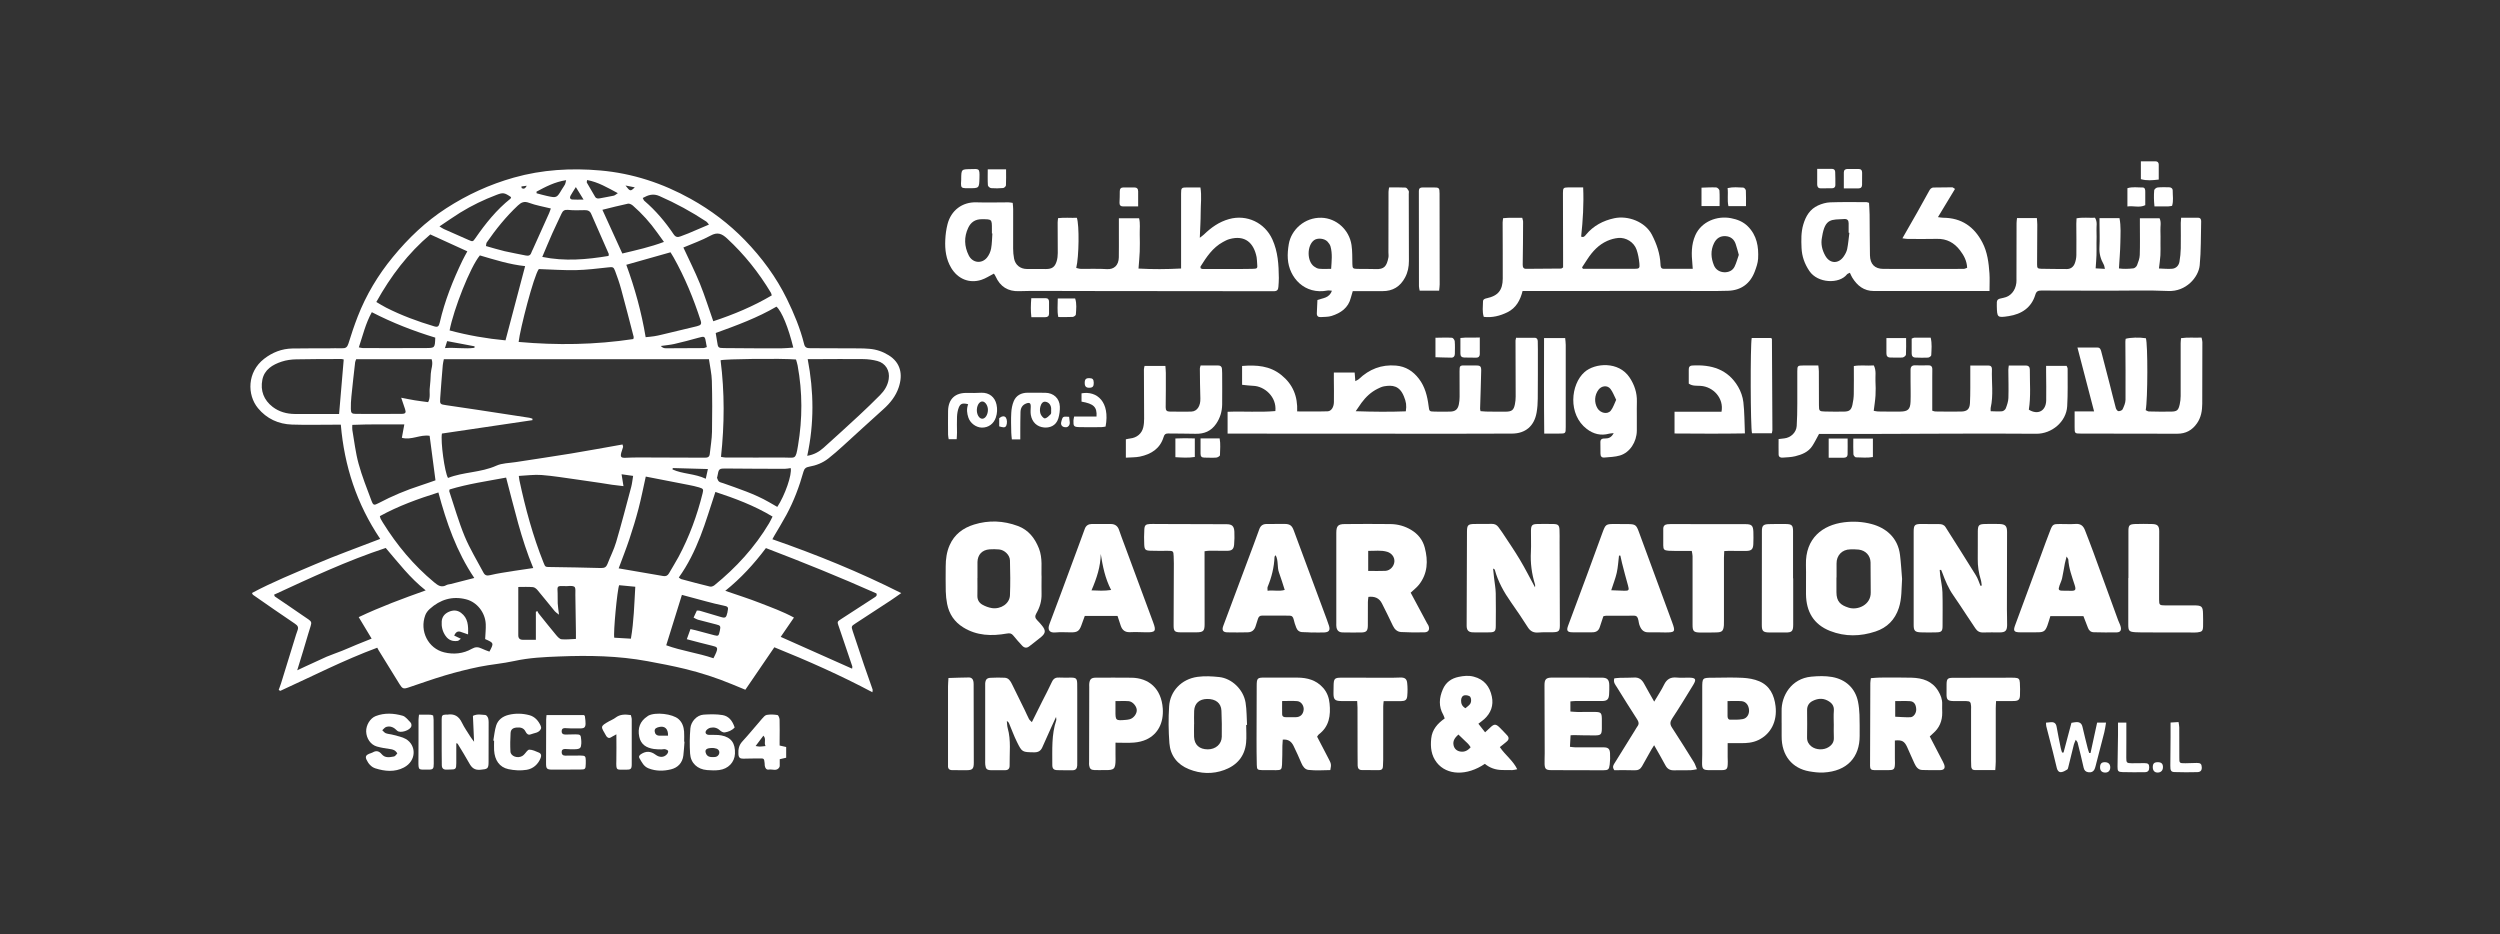<svg xmlns="http://www.w3.org/2000/svg" id="Layer_1" viewBox="0 0 841.89 314.62"><rect x="0" y="0" width="841.89" height="314.62" fill="#333333" stroke="none"/><defs><style>.cls-1{fill:#fff;stroke-width:0px;}</style></defs><path class="cls-1" d="m341.03,68.28c.06.73.16,1.42.16,2.11,0,4.44-.04,8.87-.01,13.31,0,1.14.1,2.29.32,3.41.43,2.14,2.1,3.45,4.26,3.47,2.15.02,4.29.03,6.44.02,2.07,0,3.03-.65,3.64-2.63.27-.87.36-1.83.37-2.74.02-3.43-.03-6.87-.04-10.3,0-.42.08-.83.14-1.47,2.15-.26,4.26-.04,6.33-.11.85,2.44.73,13.08-.21,16.88.52.11,1.04.31,1.56.31,2.93.04,5.88-.1,8.8.09,2.33.15,3.93-1.26,3.98-3.95.05-2.5.01-5.01.02-7.51,0-1.84,0-3.67,0-5.67h6.81c.44,1.77.17,3.62.21,5.44.05,1.93.06,3.87,0,5.79-.07,1.83-.26,3.66-.41,5.71,4.75.27,9.48.24,14.34-.02,0-.97,0-1.73,0-2.49,0-7.58,0-15.17,0-22.75,0-1.94.13-2.06,2.07-2.06,1.42,0,2.83,0,4.44,0,.48,2.92.08,5.69.09,8.44,0,2.7-.18,5.39-.3,8.51.6-.47,1.02-.74,1.38-1.09,2.45-2.36,5.12-4.28,8.49-5.21,5.95-1.65,12,1.2,14.56,6.83,1.9,4.17,2.14,8.55,2.19,13,.01,1-.08,2-.15,3-.07.98-.41,1.48-1.6,1.47-19.76-.05-39.51-.05-59.27-.06-6.44,0-12.88-.04-19.32-.04-2.36,0-4.72-.01-7.08.08-3.81.15-6.43-1.53-7.97-4.98-.16-.37-.42-.7-.57-.93-1.49.76-2.8,1.65-4.25,2.11-4.07,1.29-7.9-.34-10.1-3.99-1.78-2.95-2.18-6.18-2.02-9.5.08-1.77.32-3.57.76-5.28,1.19-4.61,4.93-7.51,9.77-7.34,3.57.12,7.16,0,10.74,0,.41,0,.83.1,1.44.18Zm63.3,22.09c.27.09.47.22.66.22,4.14.01,8.28.01,12.42,0,1.43,0,2.86-.02,4.28-.05,1.77-.04,1.83-.12,1.66-1.81-.07-.71-.05-1.44-.18-2.13-.94-4.76-3.85-7.59-9.22-6.06-.74.21-1.45.6-2.13.97-3.46,1.89-5.54,5.05-7.55,8.26-.06.09.02.27.06.6Zm-70.13-11.76c-.06,0-.11,0-.17,0,0-.5,0-1,0-1.5,0-3.34,0-3.28-3.43-3.29-2.2,0-3.67,1.02-4.56,2.92-1.45,3.1-1.33,6.22.18,9.25,1.27,2.56,4.34,2.96,6.15.76.69-.84,1.19-1.97,1.39-3.05.31-1.66.3-3.39.43-5.09Z"></path><path class="cls-1" d="m413.4,146.01v-7.34c5.38-.22,10.77.23,16.09-.24.49-4.85-3.72-8.38-7.44-8.5-1.26-.04-2.51-.23-3.77-.35v-6.34c4.87-.39,9.36-.09,13.27,3.09,3.85,3.12,5.49,7.16,5.28,12.22,3.57,0,6.91.07,10.25-.04,1.24-.04,2.08-1.38,2.12-3.07.05-2.5,0-5.01-.02-7.51,0-.77,0-1.55,0-2.48h7.01c.07.92.13,1.78.22,2.9.54-.31.93-.44,1.2-.7,3.5-3.33,7.59-4.95,12.48-4.54,3.32.28,5.79,1.9,7.73,4.43,2.07,2.69,2.85,5.88,3.27,9.17.24,1.83.21,1.86,2.08,1.9,1.72.04,3.44.04,5.15,0,1.75-.03,2.61-.73,2.96-2.45.17-.83.25-1.7.25-2.55.02-2.86-.01-5.73-.02-8.59,0-1.92.09-1.99,2.1-1.96,1.07.02,2.15,0,3.22,0,1.63-.02,2,.22,1.97,1.76-.08,4.28-.25,8.57-.37,12.85,0,.2.08.41.15.79.6.04,1.23.12,1.85.13,2.22.03,4.44.07,6.66.04,2.05-.03,2.68-.55,3.07-2.53.17-.83.25-1.7.25-2.55,0-6.3-.04-12.6-.05-18.89,0-.21.09-.41.2-.92,2.07,0,4.19-.02,6.31.01.7.01.97.53.98,1.17.02.93.04,1.86.04,2.79,0,5.51.01,11.02-.04,16.53-.01,1.57-.12,3.15-.39,4.69-.79,4.51-3.72,7.06-8.27,7.08-11.6.06-23.2.04-34.8.04-19.41,0-38.81-.02-58.22-.03-.84,0-1.68,0-2.79,0Zm60.02-7.49c.3-2.05.11-3.16-.64-5.02-1.48-3.68-3.91-3.88-6.67-3.41-.76.13-1.49.48-2.19.83-2.22,1.1-3.97,2.75-5.42,4.72-.6.82-1.15,1.67-1.96,2.84,5.94.2,11.43.25,16.88.04Z"></path><path class="cls-1" d="m512.74,97.99c-.79,3.14-2.19,5.73-5.12,7.17-2.48,1.21-5.06,1.88-7.95,1.55-.57-1.76-.27-3.48-.26-5.16,0-.79.66-.99,1.34-1.13,3.7-.8,5.29-2.7,5.31-6.58.03-6.3-.03-12.6-.04-18.9,0-.41.09-.83.16-1.46,2.16-.25,4.26-.08,6.44-.13.12.54.3.94.29,1.34-.02,4.79-.04,9.59-.13,14.38-.02.89.23,1.46,1.11,1.46,3.94,0,7.87-.04,11.81-.09.18,0,.36-.2.68-.38,0-1.01,0-2.07,0-3.13-.02-7.3-.03-14.6-.05-21.9,0-1.71.15-1.9,1.76-1.92,1.62-.02,3.24,0,5.05,0,.25,5.68-.1,11.12-.68,16.57.85.38,1.26-.19,1.64-.66,2.48-3,5.77-4.72,9.47-5.52,4.71-1.02,10.47,1.21,12.71,5.53,1.64,3.17,2.75,6.42,2.9,9.99.03.79.12,1.49,1.09,1.5,3.2.02,6.4,0,9.77,0-.05-.67-.07-1.14-.12-1.6-.32-3.29-.42-6.5.98-9.68,2.07-4.68,7.37-6.65,12-5.77,2.09.4,4.1,1.15,5.71,2.77,3.04,3.05,3.66,6.86,3.44,10.88-.08,1.46-.61,2.94-1.13,4.33-1.55,4.11-4.64,6.33-8.97,6.47-5.29.17-10.6.05-15.9.05-16.04.01-32.09.02-48.13.03-1.64,0-3.28,0-5.18,0Zm20.02-7.95c.1.16.2.33.31.49,1.12,0,2.24,0,3.37,0,4.64,0,9.27.03,13.91,0,1.68,0,1.9-.18,1.72-1.86-.16-1.54-.43-3.12-.94-4.58-.87-2.52-3.55-4.21-6.21-3.95-1.25.12-2.53.48-3.68.99-2.89,1.29-4.96,3.53-6.67,6.14-.6.92-1.2,1.84-1.8,2.76Zm52.8-4.19c-.39-1.38-.67-2.56-1.06-3.69-.53-1.56-1.64-2.49-3.32-2.63-1.87-.15-3.17.74-3.97,2.36-1.22,2.48-1.04,5.02-.02,7.49.6,1.44,1.92,2.23,3.39,2.3,1.45.08,2.89-.49,3.57-1.93.6-1.26.96-2.64,1.4-3.9Z"></path><path class="cls-1" d="m612.57,146.13c-.75,1.35-1.42,2.76-2.27,4.06-1.34,2.05-3.51,2.9-5.75,3.45-1.38.34-2.84.36-4.26.47-.73.06-1.31-.24-1.33-1.05-.04-1.7-.01-3.39-.01-5.2.83-.1,1.37-.17,1.92-.23,2.17-.24,4.03-1.96,4.18-4.17.17-2.49.18-5,.2-7.5.03-3.65-.01-7.3,0-10.95,0-1.81.14-1.93,1.96-1.93,1.64,0,3.27,0,5.12,0,.07.74.18,1.35.18,1.96.02,3.79.02,7.59.03,11.38,0,1.97.12,2.12,2.01,2.16,2.15.05,4.3.07,6.44.03,1.8-.04,2.43-.54,2.83-2.31.26-1.18.43-2.39.45-3.6.06-3.06.02-6.13.02-9.43,2.22-.41,4.48-.03,6.73-.21.89,1.78.47,3.52.55,5.19.08,1.64.12,3.3.02,4.93-.1,1.68-.38,3.36-.6,5.16.51.08.98.22,1.45.23,2.51.03,5.01.06,7.52.03,2.54-.03,3.33-.75,3.43-3.32.09-2.43,0-4.86,0-7.3,0-1.14,0-2.29,0-3.43,0-1.06.46-1.56,1.57-1.53,1.43.05,2.86.05,4.29,0,1.01-.05,1.47.36,1.47,1.35,0,.93-.02,1.86-.02,2.79,0,3.64,0,7.28,0,11.14.22.06.67.26,1.12.27,2.86.04,5.73.07,8.59.02,1.99-.03,2.89-.76,2.99-2.86.17-3.42.09-6.86.11-10.29,0-.69,0-1.39,0-2.35,2.17,0,4.15,0,6.14,0,.8,0,1.18.49,1.15,1.24-.16,4.34.56,8.72-.43,13.03-.06.26,0,.55,0,1.12,1.35.02,2.61.14,3.84.02.46-.04,1.09-.55,1.26-1,.42-1.11.83-2.3.87-3.47.1-3.14,0-6.3-.02-9.44,0-.41.08-.82.15-1.49,1.99,0,3.9-.01,5.8,0,.88,0,1.3.53,1.29,1.38-.03,4.49.38,9-.34,13.48,3.02,1.88,5.77.47,5.85-3.11.07-3.15-.02-6.3-.03-9.44,0-.69,0-1.39,0-2.21h6.9c.12.32.35.64.35.96-.02,4.22.1,8.44-.15,12.64-.3,5.23-5.19,9.32-10.43,9.27-9.16-.09-18.33-.05-27.49-.04-8.52.01-17.04.07-25.56.09-6.72.02-13.43,0-20.08,0Z"></path><path class="cls-1" d="m679.26,73.44h6.67c.05.81.14,1.51.14,2.21-.01,4.44-.03,8.87-.07,13.3,0,1.29.12,1.53,1.41,1.56,2.86.07,5.72.07,8.58.09,1.3.01,2.22-.7,2.67-1.82.36-.9.56-1.93.57-2.91.05-3.5,0-7.01-.02-10.52,0-.56.05-1.11.08-1.83,2.14-.39,4.18-.11,6.21-.19.91,1.43.43,2.89.51,4.28.08,1.43.01,2.86,0,4.29,0,1.36.03,2.72-.01,4.07-.05,1.4-.17,2.79-.28,4.4,1,.06,1.94.11,3.12.17-.17-.67-.19-1.09-.38-1.42-1.05-1.84-1.59-3.74-1.46-5.92.16-2.64.02-5.29.02-7.94,0-.55,0-1.1,0-1.8h6.73c.55,2.75.33,5.6.29,8.42-.05,2.75-.3,5.5-.47,8.51,1.49.22,3.18.17,4.85-.02.46-.05,1.06-.59,1.24-1.05.43-1.11.88-2.28.92-3.45.12-3.43.04-6.87.04-10.3,0-.63,0-1.25,0-2.08h6.62c.66,1.32.23,2.76.3,4.15.07,1.43.02,2.86.02,4.29,0,1.36.05,2.72-.03,4.08-.08,1.39-.3,2.77-.49,4.4,1.53.04,3.01.22,4.46.09,1.31-.12,2.22-1.06,2.45-2.37.26-1.47.4-2.98.44-4.47.06-2.86,0-5.72,0-8.59,0-.48.06-.97.12-1.75,1.99,0,3.89-.03,5.8.01.71.01.97.57.95,1.2-.13,4.93-.02,9.88-.49,14.78-.39,4.08-4.65,8.96-10.61,8.68-6.64-.31-13.31-.09-19.97-.1-7.59-.01-15.17,0-22.76-.05-1.07,0-1.66.23-2.01,1.39-1.33,4.41-4.66,6.55-8.97,7.22-3.89.6-3.91.46-4.01-3.41-.06-2.22.03-2.32,2.27-2.76,2.34-.46,3.97-2.33,4.31-4.99.07-.56.04-1.14.04-1.71,0-6.15.01-12.31.03-18.46,0-.55.1-1.09.16-1.71Z"></path><path class="cls-1" d="m669.97,98c-1.76,0-3.38,0-5.01,0-11.31,0-22.62,0-33.93,0-3.37,0-5.61-1.82-7.28-4.53-.29-.47-.49-1-.79-1.61-.41.22-.8.3-.98.54-2.6,3.31-9.85,3.02-12.65-1.12-1.62-2.4-2.53-4.94-2.65-7.8-.11-2.65-.18-5.29.59-7.88.82-2.78,2.22-5.16,4.94-6.4,1.27-.58,2.72-1.01,4.1-1.06,4.07-.15,8.16-.07,12.24-.07.2,0,.41.11.86.24.06,1.26.17,2.59.19,3.92.05,4.58.03,9.16.12,13.74.06,2.99,1.6,4.56,4.5,4.58,9.02.04,18.04.02,27.05,0,.39,0,.77-.24,1.18-.37-.1-2.34-1.11-4.19-2.41-5.89-1.94-2.54-4.45-3.93-7.74-3.85-3.29.08-6.59.03-9.88.02-.53,0-1.05-.12-1.77-.21,1.77-3.09,3.4-5.92,5.01-8.77,1.34-2.36,2.66-4.73,3.95-7.12.36-.67.73-1.2,1.59-1.21,2.07-.01,4.15-.07,6.22-.07.24,0,.47.26.94.54-1.9,3.14-3.75,6.22-5.74,9.5.72.09,1.25.21,1.78.21,6.14.03,10.41,3,13.19,8.34,1.69,3.25,2.12,6.8,2.37,10.37.13,1.84.02,3.69.02,5.96Zm-47.19-19.6c-.08,0-.16-.02-.24-.03,0-1.07,0-2.14,0-3.2,0-.95-.44-1.47-1.44-1.41-4.25.26-6.51-.39-7.5,5.98-.01.07-.03.14-.04.21-.46,2.21.06,4.28,1.12,6.17,1.53,2.73,4.44,2.82,6.21.23.51-.75.98-1.62,1.16-2.49.36-1.8.5-3.64.74-5.46Z"></path><path class="cls-1" d="m653.2,191.93c.07.69.11,1.37.2,2.05.24,1.83.67,3.65.73,5.48.12,3.79.04,7.58.04,11.37,0,1.65-.35,2.08-1.95,2.12-1.79.05-3.58.07-5.36,0-1.97-.06-2.42-.55-2.42-2.45,0-10.44,0-20.88,0-31.32,0-2.41.3-2.73,2.72-2.73,1.93,0,3.86.07,5.79.04.94-.01,1.72.22,2.22,1.02,3.44,5.43,6.89,10.85,10.27,16.32.65,1.06,1.01,2.3,1.5,3.46.14-.04.29-.08.43-.11-.11-.66-.13-1.34-.33-1.97-.71-2.27-1.05-4.58-1.02-6.97.05-3.07-.02-6.15.02-9.23.02-2.18.36-2.5,2.48-2.55,1.57-.03,3.15-.04,4.72,0,2.08.05,2.66.67,2.65,2.73-.02,8.65-.04,17.31-.05,25.96,0,1.79.09,3.58.07,5.36-.03,1.89-.6,2.44-2.44,2.46-1.86.02-3.72-.07-5.58.02-1.23.06-2.04-.43-2.68-1.4-.98-1.49-1.98-2.98-2.97-4.46-1.47-2.2-2.89-4.43-4.41-6.59-1.67-2.36-2.76-4.99-3.75-7.68-.12-.32-.27-.63-.4-.95-.16.01-.33.02-.49.03Z"></path><path class="cls-1" d="m350.75,194.45c0,2.13-.04,3.85,0,5.56.06,2.36-.58,4.53-1.75,6.53-.53.91-.47,1.57.24,2.28.6.61,1.18,1.25,1.71,1.92,1.22,1.53,1.2,2.43-.24,3.68-1.29,1.12-2.71,2.1-4.04,3.19-.91.74-1.73.6-2.46-.18-1.02-1.1-2.02-2.22-2.96-3.39-.61-.76-1.18-.87-2.19-.69-5.1.9-10.1.77-14.69-2.08-2.97-1.84-4.75-4.5-5.42-7.89-.27-1.4-.43-2.83-.46-4.26-.07-2.79-.03-5.58-.02-8.37,0-2.45.32-4.87,1.31-7.12,1.59-3.66,4.52-5.84,8.24-6.99,4.95-1.53,9.9-1.31,14.73.48,3.56,1.32,5.72,4.04,7.11,7.56,1.32,3.35.72,6.78.9,9.77Zm-21.58.19h-.02c0,2,.04,4-.01,6-.03,1.38.61,2.39,1.7,3,.98.55,2.1.97,3.2,1.14,3.05.45,5.96-1.54,6.07-4.3.16-3.92.11-7.86,0-11.79-.05-1.8-1.86-3.5-3.64-3.66-1.06-.09-2.15-.12-3.21-.04-2.53.19-4.04,1.8-4.09,4.29-.03,1.79,0,3.57,0,5.36Z"></path><path class="cls-1" d="m502.81,191.47c.11,1.11.2,2.06.31,3.02.2,1.77.54,3.53.58,5.3.09,3.65.02,7.3.01,10.95,0,1.82-.31,2.18-2.08,2.21-1.86.04-3.72.03-5.58,0-1.54-.03-2.16-.71-2.15-2.28.03-10.52.07-21.03.11-31.55,0-2.3.34-2.64,2.57-2.67,1.93-.02,3.86.02,5.8-.03.95-.02,1.66.34,2.21,1.07.43.57.86,1.15,1.25,1.74,2,3.05,4.08,6.05,5.95,9.18,1.82,3.04,3.42,6.22,5.14,9.39,0-.3.09-.68-.01-1-1.11-3.59-1.59-7.23-1.38-10.99.13-2.35-.02-4.72.02-7.08.03-1.89.41-2.25,2.29-2.27,1.79-.02,3.58-.04,5.37.01,1.49.04,1.88.44,1.95,1.95.07,1.36.03,2.72.03,4.08.03,9.37.06,18.75.09,28.12,0,1.85-.36,2.24-2.26,2.29-1.65.05-3.3-.05-4.94.09-1.6.14-2.7-.37-3.58-1.75-1.8-2.83-3.68-5.62-5.62-8.37-2.41-3.41-4.43-7.01-5.53-11.07-.03-.1-.22-.15-.56-.36Z"></path><path class="cls-1" d="m475.05,199.58c1.9,3.56,3.72,6.95,5.54,10.34.14.25.33.48.44.74.54,1.24.07,2.24-1.28,2.28-2.64.08-5.29.04-7.93-.1-1.28-.07-2.18-.9-2.75-2.11-1.18-2.52-2.43-5.01-3.68-7.5-.91-1.82-2.43-2.47-4.57-2.23-.06.62-.17,1.17-.17,1.71-.02,2.65.01,5.29-.02,7.94-.02,1.83-.49,2.31-2.27,2.34-2.07.03-4.15.01-6.22-.02-1.2-.02-1.86-.57-2.08-1.73-.09-.48-.05-1-.05-1.5,0-10.09,0-20.17,0-30.26,0-2.35.56-2.99,2.85-3,5.15-.03,10.31-.08,15.46,0,2.45.04,4.79.69,6.93,1.98,2.32,1.4,3.89,3.39,4.56,5.99,1.14,4.4,1,8.66-1.94,12.42-.78.99-1.82,1.77-2.81,2.71Zm-14.3-7.32c2.09,0,3.94.07,5.78-.02,1.6-.08,2.92-1.53,3.04-3.1.12-1.47-.88-2.85-2.43-3.32-2.09-.62-4.18-.27-6.39-.31v6.76Z"></path><path class="cls-1" d="m640.54,194.96c-.24,3.29-.05,6.58-1.1,9.78-1.3,3.97-3.96,6.63-7.82,7.91-5.08,1.69-10.25,1.82-15.32-.17-5.59-2.2-8.05-6.55-8.12-12.38-.04-3.29.07-6.58-.02-9.86-.24-9.07,5.7-13.45,12.81-14.35,3.17-.4,6.32-.22,9.36.6,4.7,1.27,8.78,4.49,9.51,10.38.33,2.68.47,5.39.7,8.09Zm-22.07-.49s-.03,0-.04,0c0,1.65,0,3.29,0,4.94,0,3.21,1.41,4.38,4.12,5.23,3.06.97,7.52-.96,7.43-5.15-.08-3.36.02-6.73-.06-10.09-.05-2.33-1.66-4.03-3.97-4.32-.92-.11-1.86-.09-2.79-.08-2.91.02-4.72,2.11-4.69,4.75.02,1.57,0,3.15,0,4.72Z"></path><path class="cls-1" d="m698.67,138.55h6.53c-1.9-7.28-3.71-14.26-5.61-21.52,2.41,0,4.61-.02,6.8.01.79.01,1.04.64,1.21,1.3.95,3.66,1.91,7.33,2.85,10.99.69,2.7,1.34,5.41,2.07,8.1.11.41.55,1.01.87,1.03.47.03,1.24-.26,1.41-.63.47-1.01.97-2.13.98-3.21.06-6.51-.02-13.02-.05-19.53,0-.34.07-.69.1-1,1.59-.46,4.62-.53,6.81-.19.67,2,.64,20.61-.06,24.22.34.15.7.43,1.07.44,2.5.06,5.01.1,7.51.05,1.98-.04,2.43-.45,2.88-2.47.2-.9.3-1.83.31-2.75.02-5.94,0-11.88,0-17.81,0-.49.07-.99.13-1.7,2.28-.35,4.53-.08,6.91-.2.11.58.27,1.05.27,1.51,0,6.94,0,13.88-.04,20.82-.02,2.3-.38,4.52-1.75,6.51-1.64,2.38-3.81,3.55-6.69,3.54-6.59-.03-13.17-.02-19.76-.03-4.22,0-8.45,0-12.67-.02-2.09,0-2.11-.06-2.11-2.21,0-1.63,0-3.26,0-5.27Z"></path><path class="cls-1" d="m455.56,98.01c-.22.74-.46,1.47-.65,2.22-.84,3.46-3.39,5.18-6.51,6.17-1.13.36-2.41.29-3.62.38-.87.06-1.36-.35-1.33-1.26.06-1.49.13-2.97.2-4.5,1.79-.66,4.02-.6,4.87-3.12-.67-.04-1.08-.15-1.46-.07-7.7,1.5-12.97-4.3-13.38-10.69-.11-1.62.05-3.3.32-4.91.81-4.86,5.34-9.07,11.03-8.9,4.93.14,9.32,3.97,10.1,9.17.32,2.11.23,4.27.29,6.41.04,1.42.15,1.6,1.59,1.64,2.07.05,4.15-.03,6.23.06,2.9.14,3.74-.94,4.32-3.9.11-.55,0-1.14,0-1.71,0-6.8.02-13.59.03-20.39,0-.41.1-.82.19-1.49,1.9,0,3.74-.06,5.56.05.38.02.79.66,1.04,1.1.15.27.02.7.03,1.06.02,7.51.03,15.02.05,22.54,0,1.96-.35,3.81-1.29,5.57-1.64,3.08-4.14,4.62-7.62,4.6-3.28-.01-6.56,0-9.99,0Zm-7.29-7.47c.17-2.63.47-5.1-.21-7.55-.16-.59-.59-1.16-1.01-1.62-1.05-1.13-3.41-1.33-4.55-.47-2.41,1.82-2.42,7.04,0,8.82.51.37,1.13.73,1.73.78,1.26.12,2.55.04,4.03.04Z"></path><path class="cls-1" d="m441.86,213.01c-.75-.03-1.96-.13-3.17-.14-1.08,0-1.78-.53-2.15-1.46-.37-.92-.68-1.88-.9-2.85-.19-.84-.59-1.24-1.45-1.24-3.08,0-6.15,0-9.23-.01-.79,0-1.14.46-1.35,1.13-.25.82-.53,1.63-.78,2.45-.41,1.32-1.29,2.04-2.68,2.05-2.29.03-4.58.08-6.87.01-1.46-.04-1.86-.76-1.35-2.14,2.75-7.36,5.5-14.72,8.25-22.08,1.3-3.48,2.63-6.95,3.87-10.45.45-1.28,1.23-1.83,2.55-1.82,2,.02,4.01-.04,6.01-.02,1.73.01,2.45.52,3.05,2.14,1.65,4.42,3.28,8.84,4.92,13.26,1.79,4.82,3.58,9.64,5.37,14.46.54,1.47,1.11,2.93,1.59,4.42.48,1.49,0,2.18-1.55,2.26-1.21.06-2.43.01-4.12.01Zm-12.27-26.05c-.23.31-.38.42-.38.54-.14,3.52-.97,6.88-2.32,10.13-.14.33-.02.77-.02,1.31,1.95-.28,3.82.29,5.77-.28-.69-2.11-1.24-4.01-1.93-5.86-.68-1.83-.12-3.92-1.12-5.83Z"></path><path class="cls-1" d="m376.32,207.41h-11.01c-.41,1.12-.79,2.19-1.18,3.25-.68,1.84-1.36,2.29-3.36,2.29-1.79,0-3.59-.14-5.37.03-2.06.2-2.71-.95-2-2.79,1.3-3.4,2.57-6.82,3.84-10.24,2.04-5.49,4.07-10.99,6.1-16.49.67-1.81,1.31-3.62,1.99-5.43.4-1.06,1.22-1.56,2.32-1.57,2.15-.02,4.29-.02,6.44,0,1.35.02,2.28.63,2.74,1.97.57,1.69,1.21,3.36,1.83,5.03,3.23,8.72,6.45,17.43,9.68,26.14,1.09,2.93.77,3.38-2.36,3.33-1.79-.03-3.58-.13-5.37-.04-1.72.09-2.7-.67-3.21-2.22-.35-1.08-.71-2.16-1.08-3.28Zm-5.63-20.86c-.07,4.24-1.34,8.14-3.12,12.26,2.27.09,4.23.23,6.61-.13-2.07-3.99-2.83-8-3.49-12.13Z"></path><path class="cls-1" d="m701.61,207.48h-11.14c-.36,1.16-.63,2.19-1,3.19-.68,1.84-1.26,2.24-3.17,2.26-2,.02-4.01.04-6.01.01-2.12-.02-2.38-.5-1.67-2.42,2.94-7.9,5.84-15.82,8.76-23.73,1.01-2.75,2-5.51,3.07-8.23.77-1.98,1.04-2.11,3.19-2.1,1.79,0,3.59.1,5.37-.02,1.65-.12,2.55.64,3.1,2.06.95,2.47,1.92,4.93,2.83,7.42,2.8,7.65,5.57,15.31,8.36,22.96.27.74.68,1.43.86,2.19.3,1.19-.13,1.86-1.35,1.89-2.57.06-5.15,0-7.73-.05-.96-.02-1.59-.55-1.93-1.44-.51-1.33-1.03-2.65-1.54-3.97Zm-5.68-20.06c-.27,1.08-.45,1.68-.57,2.29-.32,1.66-.57,3.34-.93,5-.18.83-.57,1.6-.86,2.41-.54,1.51-.34,1.81,1.18,1.8.85-.01,1.71,0,2.56.03,1.61.05,1.87-.29,1.36-1.89-.91-2.84-1.98-5.64-2.16-8.67-.01-.17-.19-.33-.57-.97Z"></path><path class="cls-1" d="m539.94,207.53c-.42,1.27-.83,2.48-1.22,3.69-.38,1.19-1.23,1.7-2.43,1.71-2.29.01-4.58.05-6.86,0-1.65-.04-1.96-.6-1.37-2.2,2.14-5.75,4.29-11.5,6.42-17.26,1.71-4.62,3.38-9.26,5.08-13.88,1.15-3.13,1.19-3.14,4.44-3.13,1.5,0,3,0,4.51.03,2.13.05,2.53.33,3.29,2.36,1.49,4.01,2.96,8.04,4.44,12.06,2.29,6.23,4.59,12.46,6.88,18.69,1.16,3.15.98,3.4-2.41,3.38-1.86,0-3.72-.11-5.58-.05-1.55.05-2.36-.79-2.89-2.08-.14-.33-.26-.67-.32-1.02-.47-2.89-.81-2.49-3.24-2.49-2.57,0-5.15,0-7.72,0-.34,0-.69.12-1.03.19Zm5.73-20.42c-.15,0-.3,0-.46,0-.24,1.93-.34,3.89-.76,5.78-.43,1.91-1.18,3.75-1.86,5.88,1.65.06,3.04.13,4.44.17,1.52.04,1.65-.24,1.22-1.75-.73-2.52-1.37-5.07-2.03-7.61-.21-.81-.37-1.64-.55-2.46Z"></path><path class="cls-1" d="m347.5,243.16c1.22-2.45,2.35-4.73,3.49-7.01,1.09-2.17,2.24-4.31,3.25-6.52.54-1.17,1.31-1.55,2.54-1.46,1.28.09,2.57.01,3.86.02,1.7,0,2.04.3,2.11,1.93.04.93.02,1.86.02,2.79,0,7.94,0,15.88,0,23.82,0,.36,0,.72-.01,1.07-.05,1.01-.52,1.6-1.6,1.59-1.72-.02-3.44.03-5.15-.04-1.21-.05-1.65-.53-1.64-1.79.02-5.06-.31-10.16,1.35-15.07.06-.18-.03-.4-.09-1.05-.61,1.33-1.07,2.28-1.5,3.24-1.05,2.34-2.09,4.7-3.15,7.04-.52,1.15-1.36,1.65-2.72,1.63-4.01-.07-4.07.01-5.83-3.57-.98-1.98-1.73-4.07-2.59-6.11-.13-.31-.28-.61-.78-.85.09.79.08,1.62.29,2.38,1.17,4.15.58,8.39.65,12.59.02,1-.45,1.6-1.57,1.58-1.57-.03-3.15.04-4.72,0-1.38-.05-1.76-.44-1.91-1.79-.06-.49-.03-1-.03-1.5,0-8.3,0-16.59,0-24.89,0-.36-.02-.72,0-1.07.12-1.31.58-1.82,1.86-1.87,1.57-.07,3.15-.11,4.72-.02,1.3.07,1.92,1.09,2.44,2.15,1.42,2.89,2.84,5.77,4.26,8.66.5,1.02.94,2.08,1.47,3.09.18.35.54.6.98,1.06Z"></path><path class="cls-1" d="m443.54,248.07c1.2,2.31,2.39,4.65,3.63,6.98,1.17,2.21,1.2,2.24.82,4.28-2.41.04-4.9.22-7.36-.06-1.17-.13-1.89-1.14-2.37-2.26-.84-1.97-1.71-3.93-2.66-5.85-.66-1.35-1.69-2.27-3.62-2.09-.05.72-.11,1.39-.13,2.07-.04,2.14,0,4.29-.12,6.43-.1,1.62-.37,1.78-2.02,1.79-1.57,0-3.15.02-4.72-.02-1.53-.04-1.73-.2-1.76-1.77-.07-2.86-.08-5.72-.08-8.57,0-6,.02-12.01.05-18.01.01-2.65.22-2.82,2.77-2.81,3.65.02,7.29-.01,10.94.01,3.33.02,6.34.82,8.67,3.46,1.35,1.53,1.97,3.31,2.16,5.25.4,4-.08,7.73-3.6,10.39-.22.16-.34.44-.59.79Zm-11.78-11.98c0,1.65-.03,3.05.01,4.45.03.83.62,1,1.35.98,1.07-.02,2.13.01,3.2,0,1.53,0,2.51-.91,2.69-2.45.16-1.38-.81-2.85-2.17-2.96-1.6-.14-3.23-.03-5.08-.03Z"></path><path class="cls-1" d="m638.11,249.36c0,2.1,0,4.09,0,6.08,0,.5.04,1,.03,1.5-.05,2.21-.29,2.43-2.5,2.4-1.5-.02-3.01-.02-4.51,0-.98.01-1.39-.37-1.38-1.41.05-9.3.06-18.61.09-27.91,0-.48.11-.96.19-1.64,1.04-.07,2.02-.19,2.99-.2,3.58-.02,7.16-.06,10.74.04,3.65.1,6.92,1.1,8.96,4.49.82,1.37,1.39,2.81,1.32,4.45-.04.93,0,1.86.02,2.79.04,2.81-.94,5.17-3.09,7.02-.37.32-.72.67-1.11,1.03,1.35,2.59,2.66,5.12,3.98,7.66.3.57.63,1.13.85,1.73.46,1.27.04,1.93-1.34,1.96-2,.04-4.01,0-6.01-.05-1.45-.03-2.11-1.11-2.64-2.22-.86-1.81-1.61-3.66-2.45-5.48-.91-1.99-1.75-2.47-4.13-2.23Zm.1-8c1.76.07,3.45.24,5.13.17,1.13-.05,2.01-1.43,1.96-2.68-.07-1.65-.76-2.65-2.11-2.73-1.61-.1-3.23-.02-4.97-.02v5.27Z"></path><path class="cls-1" d="m599.97,243.38c0-1.29.03-2.57,0-3.86-.15-5.13,3.25-11.02,9.98-11.65,2.37-.22,4.68-.3,7.03.11,4.56.81,7.78,3.77,8.71,8.29.3,1.45.44,2.96.5,4.44.09,2.36.05,4.72.06,7.08.03,7.1-4.11,11.93-12.17,12.36-1.62.09-3.28-.13-4.88-.41-5.53-.99-9.29-5.17-9.22-11.86.02-1.5,0-3,0-4.5,0,0,0,0-.01,0Zm17.56.5h0c0-1.5-.1-3.01.03-4.49.15-1.8-.77-2.78-2.22-3.52-1.69-.86-3.37-.6-4.93.18-1.19.6-1.89,1.64-1.86,3.12.05,3.07.03,6.14-.01,9.21-.02,1.26.5,2.21,1.43,2.96,1.56,1.25,4.17,1.34,5.85.24,1.15-.75,1.82-1.73,1.74-3.2-.08-1.49-.02-3-.02-4.5Z"></path><path class="cls-1" d="m419.66,244.13c0,2,.16,4.02-.03,6-.45,4.58-3.11,7.61-7.31,9.16-3.96,1.47-8.02,1.31-11.94-.26-3.92-1.57-6.26-4.6-6.58-8.77-.31-4.12-.36-8.3-.09-12.42.33-5.06,4.12-9.18,9.61-9.91,2.46-.33,4.81-.18,7.24.07,4.22.44,8.17,4.14,8.9,8.65.39,2.45.34,4.98.49,7.47-.09,0-.18,0-.27,0Zm-17.52-.27s-.02,0-.03,0c0,1.43-.05,2.85,0,4.28.11,2.69,1.8,4.21,4.62,4.21,2.63,0,4.66-1.73,4.71-4.23.06-2.92.01-5.85-.11-8.77-.11-2.59-1.93-4.01-4.84-3.97-2.61.04-4.22,1.47-4.35,3.98-.08,1.49-.01,2.99-.01,4.49Z"></path><path class="cls-1" d="m500.03,257.23c-6.03,4.11-12.79,3.91-16.19-.43-1.88-2.41-2.17-5.16-1.87-8.1.32-3.04,2.12-5.04,4.54-6.76-.17-.44-.26-.85-.46-1.19-1.64-2.85-1.42-5.74-.16-8.63,1.02-2.34,2.83-3.67,5.34-4.18,1.7-.35,3.34-.53,5.07-.07,3.55.93,5.4,3.34,6.1,6.74.61,2.95-.32,5.5-2.54,7.54-.57.52-1.22.96-2,1.57.73.94,1.41,1.8,2.26,2.89.71-.66,1.27-1.16,1.81-1.68,1.17-1.12,1.78-1.17,2.91-.11.93.88,1.79,1.85,2.68,2.78.68.7.67,1.42-.04,2.05-.74.67-1.55,1.26-2.4,1.94,1.9,2.79,4.46,4.54,5.86,7.46-.75.14-1.21.28-1.67.29-1.14.02-2.29-.02-3.43-.03q-3.35-.05-5.8-2.08Zm-8.91-9.87c-1.05.97-1.97,2.01-1.62,3.62.25,1.14,1.04,1.87,2.18,2.09,1.45.28,2.58-.29,3.57-1.43-.35-.47-.55-.84-.84-1.13-1.05-1.03-2.13-2.04-3.28-3.15Zm2.37-8.86c.6-.55,1.4-1,1.73-1.69.28-.58.25-1.59-.09-2.11-.28-.43-1.26-.65-1.87-.56-.85.11-1.22.89-1.23,1.75-.01,1.04.29,1.93,1.46,2.61Z"></path><path class="cls-1" d="m580.65,185.56c-.04.87-.1,1.56-.1,2.25,0,7.09,0,14.17,0,21.26,0,.5.02,1-.02,1.5-.16,1.91-.62,2.36-2.52,2.4-1.86.04-3.72.08-5.58.04-2.09-.05-2.45-.5-2.45-2.55.02-7.73.02-15.46,0-23.18,0-.54-.16-1.09-.27-1.76-2.05,0-3.97,0-5.88,0-.64,0-1.29,0-1.93-.05-1.48-.13-1.77-.39-1.79-1.81-.03-1.86.01-3.72,0-5.58,0-.98.53-1.45,1.43-1.54.64-.06,1.29-.05,1.93-.05,8.09,0,16.18.01,24.27.02,2.13,0,2.64.45,2.72,2.62.05,1.36.03,2.72-.02,4.08-.07,1.74-.62,2.29-2.37,2.32-1.93.04-3.86-.02-5.8-.03-.42,0-.85.04-1.62.08Z"></path><path class="cls-1" d="m405.64,185.65c0,1.44,0,2.78,0,4.12,0,6.8.01,13.6.02,20.4,0,2.31-.42,2.75-2.73,2.77-1.79.02-3.58.03-5.37,0-2.01-.02-2.35-.4-2.34-2.41.03-6.94.06-13.89.08-20.83,0-.79-.03-1.57-.06-2.36-.06-1.78-.17-1.86-2.03-1.85-1.93.01-3.86.04-5.79-.03-1.69-.06-2-.34-2.09-2.04-.09-1.71-.06-3.44.03-5.15.08-1.39.49-1.74,1.87-1.81.79-.04,1.57,0,2.36,0,7.81.02,15.61.03,23.42.07,1.89,0,2.57.63,2.67,2.52.07,1.43.04,2.87-.08,4.29-.13,1.6-.74,2.14-2.35,2.15-2,.02-4.01-.04-6.01-.03-.48,0-.96.1-1.6.18Z"></path><path class="cls-1" d="m528.84,236.22v3.39c.93.06,1.75.15,2.58.16,1.93.01,3.86-.06,5.79-.02,1.93.04,2.18.34,2.22,2.31.03,1.14.03,2.29,0,3.43-.05,1.77-.34,2.13-2.17,2.16-2.43.04-4.86-.06-7.29-.1-.28,0-.56.03-1.07.06-.07,1.27-.13,2.49-.21,3.88.76.08,1.3.18,1.85.18,3.15.01,6.3,0,9.44,0,1.54,0,2.12.46,2.21,1.96.07,1.28.05,2.58-.11,3.85-.21,1.69-.51,1.9-2.22,1.91-4.22.01-8.44-.01-12.66-.03-1.65,0-3.29,0-4.94-.02-1.61-.02-2.04-.39-2.11-2-.05-1.21.05-2.43.04-3.65-.02-7.65-.04-15.3-.07-22.96,0-1.96.51-2.54,2.53-2.55,5.58-.02,11.16,0,16.74.02,1.88,0,2.52.67,2.55,2.57.02,1,0,2-.06,3-.09,1.71-.65,2.29-2.38,2.3-3,.03-6.01,0-9.02,0-.49,0-.97.08-1.66.13Z"></path><path class="cls-1" d="m557.06,236.28c1.27-2.15,2.43-3.86,3.32-5.7.91-1.88,2.22-2.62,4.27-2.41,1.34.14,2.72.02,4.07.03,2.33.02,2.65.52,1.48,2.45-2.31,3.78-4.61,7.57-7.05,11.26-.75,1.13-.86,1.93-.13,3.06,2.53,3.89,5,7.83,7.45,11.77.38.62.58,1.35.98,2.3-.93.16-1.53.33-2.13.34-1.86.04-3.72-.03-5.58.03-1.37.04-2.27-.48-2.92-1.71-1.16-2.2-2.43-4.35-3.78-6.74-.35.55-.61.93-.84,1.32-1.09,1.93-2.16,3.86-3.25,5.79-.54.95-1.3,1.37-2.46,1.33-2.34-.09-4.69-.03-6.86-.03-.84-1.16-.22-1.86.22-2.57,2.25-3.65,4.52-7.29,6.78-10.93.26-.42.49-.87.79-1.27.61-.82.45-1.5-.09-2.33-2.33-3.6-4.6-7.24-6.85-10.88-.51-.82-1.27-1.59-.85-2.95.62-.06,1.3-.16,1.99-.18,1.57-.04,3.14,0,4.71-.09,1.68-.1,2.64.77,3.37,2.14,1.01,1.87,2.08,3.71,3.37,5.99Z"></path><path class="cls-1" d="m581.8,250.22c0,1.66,0,3.21,0,4.76,0,.5.05,1,.04,1.5-.01,2.74-.2,2.91-2.9,2.87-1.07-.02-2.15,0-3.22,0-2.24,0-2.57-.36-2.53-2.65.02-.86.05-1.71.05-2.57,0-7.44-.01-14.87,0-22.31,0-3.57.02-3.58,3.54-3.59,3.36-.01,6.73-.15,10.08.03,1.89.1,3.88.43,5.6,1.17,3.57,1.53,5.03,4.7,5.47,8.37.61,5.11-1.58,9.4-5.8,11.42-1.91.91-3.97,1.09-6.07,1.03-1.33-.03-2.67,0-4.27,0Zm-.04-14.12c0,1.91.01,3.47,0,5.03,0,.65.21,1.22.88,1.23,1.41.02,2.86.05,4.24-.2,1.41-.25,2.21-1.61,2.12-3.04-.1-1.62-1.04-2.87-2.5-3-1.46-.13-2.95-.03-4.74-.03Z"></path><path class="cls-1" d="m375.65,250.1c0,1.42,0,2.54,0,3.67,0,.64.02,1.29.02,1.93-.02,3.3-.42,3.69-3.65,3.63-1.14-.02-2.29.04-3.43,0-1.22-.05-1.65-.46-1.82-1.65-.05-.35-.02-.71-.01-1.07.02-8.43.03-16.87.05-25.3,0-.36-.04-.72,0-1.07.15-1.49.67-2.02,2.18-2.03,4-.02,8.01-.03,12.01.01,5.86.06,10.09,3.62,10.57,10.35.34,4.83-1.63,8.67-5.53,10.47-1.26.58-2.72.9-4.11,1.02-1.98.17-3.98.04-6.26.04Zm-.01-14c0,1.29,0,2.21,0,3.13-.02,3.46,0,3.49,3.54,3.19.43-.04.86-.1,1.27-.21,1.35-.37,2.47-1.92,2.36-3.2-.12-1.31-1.44-2.8-2.75-2.89-1.4-.1-2.81-.02-4.41-.02Z"></path><path class="cls-1" d="m716.76,194.68c0-5.29-.02-10.58,0-15.87,0-1.9.33-2.26,2.2-2.34,1.93-.08,3.86-.04,5.79,0,1.84.04,2.39.66,2.38,2.51-.01,6.08-.03,12.16-.04,18.23,0,1.57-.02,3.15,0,4.72.01,1.78.14,1.93,1.98,1.94,3.29.02,6.58,0,9.87,0,2.49,0,2.89.37,2.94,2.8.03,1.43.06,2.86.02,4.29-.05,1.52-.38,1.83-1.92,2-.5.05-1,.04-1.5.04-5.72,0-11.45-.02-17.17-.03-.72,0-1.43-.02-2.15-.06-2.16-.13-2.45-.43-2.45-2.58,0-5.22,0-10.44,0-15.66.01,0,.03,0,.04,0Z"></path><path class="cls-1" d="m379.14,154.13v-6.19c.51-.1.98-.23,1.46-.28,2.22-.25,3.9-1.61,4.4-3.75.22-.96.3-1.98.29-2.97,0-5.51-.05-11.02-.07-16.53,0-.34.12-.68.21-1.17h7.02c.05.81.15,1.57.15,2.34,0,3.86.02,7.73-.05,11.59-.02,1.07.42,1.43,1.37,1.43,2.43,0,4.87.09,7.3,0,1.95-.06,3.1-1.95,3.01-4.41-.12-3.36-.13-6.72-.17-10.07,0-.27.12-.54.25-1.04,1.99,0,3.97,0,5.95,0,.77,0,1.2.39,1.25,1.16.04.5.06,1,.06,1.5,0,3.51.05,7.01,0,10.52-.04,2.33-.68,4.49-2.02,6.45-1.7,2.49-4.05,3.45-6.99,3.37-3.07-.08-6.15-.05-9.22-.1-.86-.01-1.23.33-1.48,1.17-1.19,3.94-4.2,5.81-7.98,6.61-1.44.3-2.96.24-4.73.36Z"></path><path class="cls-1" d="m543.42,145.86c-.76.09-1.18.08-1.57.19-2.77.76-5.29.09-7.48-1.58-6.45-4.91-5.45-15.06-.76-19.18,3.5-3.08,11.5-3.72,15.18,1.86,1.61,2.44,2.51,5.09,2.44,8.07-.08,3.29.04,6.58-.02,9.87-.06,3.7-2.3,7.29-5.69,8.3-1.68.5-3.51.53-5.28.69-.86.08-1.29-.43-1.27-1.33.02-1.28,0-2.57-.03-3.85-.03-1.15.79-1.25,1.59-1.24,1.15,0,2.09-.29,2.88-1.78Zm.83-11.23c-.67-1.32-1.12-2.63-1.92-3.66-1.04-1.33-3-1.09-4.03.28-1.36,1.81-1.5,4.27-.36,6.21.99,1.68,3.41,2.21,4.52.8.8-1.02,1.19-2.36,1.8-3.63Z"></path><path class="cls-1" d="m457.05,236.08c-1.95,0-3.66.02-5.36,0-2.18-.03-2.64-.51-2.63-2.66,0-.86.03-1.72.04-2.57.04-2.3.34-2.64,2.58-2.64,5.79,0,11.59.02,17.38.02.86,0,1.71-.06,2.57-.07,1.38-.02,2.08.4,2.24,1.76.17,1.48.17,3,.03,4.48-.12,1.3-.69,1.68-2.02,1.7-1.92.03-3.84,0-5.92,0-.06.68-.15,1.22-.15,1.76,0,6.01,0,12.01-.01,18.02,0,.71-.07,1.43-.08,2.14,0,.88-.43,1.33-1.3,1.33-1.93,0-3.86-.01-5.79-.03-.98,0-1.41-.58-1.43-1.5-.02-1.5-.03-3-.03-4.5,0-5.01,0-10.01-.02-15.02,0-.63-.06-1.26-.11-2.21Z"></path><path class="cls-1" d="m671.91,259.32c-2.5,0-4.7,0-6.91,0-.79,0-1.15-.47-1.18-1.22-.03-.64-.05-1.29-.05-1.93,0-5.79,0-11.57,0-17.36,0-.36.04-.72,0-1.07-.11-1.38-.33-1.61-1.69-1.65-1.36-.04-2.72.01-4.07,0-2.2-.03-2.56-.44-2.5-2.69.03-1,0-2,.01-3,.04-1.78.35-2.14,2.14-2.15,5.86-.04,11.72-.03,17.58-.03,1.07,0,2.15-.05,3.22.01,1.33.08,1.66.38,1.74,1.67.08,1.42.1,2.86.04,4.28-.06,1.42-.53,1.85-2.03,1.89-1.92.05-3.84.01-6.02.01-.04.89-.11,1.64-.11,2.39,0,6,0,12,0,18.01,0,.84-.09,1.68-.16,2.85Z"></path><path class="cls-1" d="m603.87,194.76c0,5.21,0,10.43,0,15.64,0,2.19-.47,2.63-2.64,2.59-1.79-.03-3.57.02-5.36,0-2.1-.03-2.57-.43-2.57-2.48-.01-10.57,0-21.15.03-31.72,0-1.78.52-2.25,2.33-2.29,1.93-.05,3.86-.06,5.79-.03,1.95.03,2.37.45,2.37,2.43.02,5.29,0,10.57,0,15.86h.04Z"></path><path class="cls-1" d="m579.73,138.66c.86-4.51-2.74-8.46-7.08-8.72-1.33-.08-2.72.11-3.95-.76,0-1.58.02-3.13,0-4.69-.01-.85.27-1.35,1.2-1.4,6.43-.38,11.97,1.26,15.42,7.14.91,1.55,1.56,3.41,1.77,5.2.39,3.38.36,6.8.52,10.52-8.06.14-15.81.08-23.7.03v-7.32h15.83Z"></path><path class="cls-1" d="m319.41,228.32c2.48-.07,4.68-.17,6.88-.18.91,0,1.42.6,1.54,1.49.06.49.05,1,.05,1.5.02,8.57.04,17.15.05,25.72,0,2.07-.45,2.53-2.47,2.52-1.57,0-3.15-.04-4.72-.02-1.1.01-1.57-.5-1.49-1.58.02-.28,0-.57,0-.86,0-8.58,0-17.15,0-25.73,0-.84.09-1.68.15-2.87Z"></path><path class="cls-1" d="m153.66,250.28c0,2.31.01,4.51,0,6.71-.01,2.02-.17,2.16-2.22,2.16-.36,0-.72,0-1.07.02-1.08.05-1.59-.46-1.59-1.53,0-1.57-.03-3.14-.04-4.72,0-3.57,0-7.14,0-10.72,0-1.28.24-1.51,1.45-1.56.14,0,.29.04.43.02,2.34-.39,3.89.51,4.92,2.67.8,1.66,1.89,3.19,2.87,4.76.29.46.64.89,1.24,1.7-.14-3.22-.27-5.99-.39-8.72,1.52-.74,2.89-.36,4.21-.29.35.02.84.72.95,1.19.18.75.13,1.56.13,2.35,0,4.07,0,8.15-.02,12.22,0,2.36-.33,2.46-2.75,2.68-1.93.18-2.89-.63-3.73-2.15-1.24-2.25-2.61-4.42-3.94-6.62-.05-.09-.25-.09-.47-.17Z"></path><path class="cls-1" d="m484.64,97.88h-6.56c-.1-.57-.24-1.04-.24-1.5-.02-10.21-.02-20.42-.03-30.63,0-.5,0-1,0-1.5.02-.8.43-1.13,1.23-1.12,1.21.02,2.43-.01,3.64-.01,1.94,0,2.09.12,2.1,2.04.02,4.78.01,9.57.02,14.35,0,5.43.02,10.85.02,16.28,0,.62-.11,1.25-.18,2.09Z"></path><path class="cls-1" d="m596.69,145.9h-6.69c-.52-1.71-.6-29.54-.1-32.07h6.53s.1.09.14.14c.05.05.14.1.14.16.06,10.22.11,20.45.16,30.67,0,.27-.09.55-.19,1.09Z"></path><path class="cls-1" d="m527.08,113.85c.07.78.19,1.54.19,2.3,0,9.21,0,18.42,0,27.63,0,2.23-.01,2.23-2.28,2.23-1.56,0-3.12,0-4.96,0-.12-10.81-.07-21.4-.06-32.16h7.12Z"></path><path class="cls-1" d="m247.4,244.98c-.99,1.09-2.16,1.46-3.33,1.67-.5.09-1.22-.31-1.64-.7-.93-.88-2-1.12-3.16-.88-.51.11-1.07.45-1.39.85-.61.77-.17,1.51.84,1.55,1.41.06,2.86-.08,4.23.19,3.33.64,4.7,2.68,4.55,6.16-.13,2.88-2.26,5.12-5.32,5.5-1.34.17-2.72.12-4.06.01-3.25-.25-5.53-2.34-5.73-5.55-.18-2.84-.15-5.72.1-8.55.19-2.18,2.13-4.42,4.46-4.57,2.12-.14,4.31-.2,6.39.15,2.11.36,3.36,2,4.06,4.17Zm-7.36,6.91c-2.26-.03-2.86.63-2.24,1.98.38.83,1.09,1.06,1.9,1.08.84.01,1.73.1,2.29-.75.51-.78.24-1.73-.68-2.08-.51-.19-1.1-.21-1.26-.24Z"></path><path class="cls-1" d="m230.51,249.76c-.13,1.56-.19,3.12-.39,4.67-.31,2.48-1.85,4.08-4.15,4.65-2.5.62-5.07.65-7.57-.33-1.64-.64-2.27-2.09-3.06-3.43-.35-.6.04-1.06.59-1.4,1.64-1.05,3.2-.99,4.82.22,1.36,1.02,2.83.99,3.84-.14.25-.28.5-.8.4-1.1-.09-.28-.61-.52-.98-.6-.4-.09-.85.07-1.27.06-.85-.02-1.72-.01-2.56-.14-2.43-.37-4.33-1.43-4.9-4.07-.63-2.95.28-5.3,2.69-6.89.12-.08.23-.18.35-.25,2.41-1.29,8.14-.65,10.18,1.14,1.26,1.11,1.74,2.59,1.87,4.19.09,1.14.02,2.28.02,3.43.04,0,.09,0,.13,0Zm-5.55-2.01c.1-2.31-1.11-3.38-2.99-2.93-.77.19-1.62.44-1.5,1.48.09.89.65,1.42,1.58,1.44.92.02,1.83,0,2.91,0Z"></path><path class="cls-1" d="m133.79,253.7c-.65-1.11-1.49-1.33-2.46-1.46-1.48-.2-2.97-.44-4.4-.84-2.12-.6-3.55-2.72-3.62-5.07-.06-2.09,1.32-4.45,3.2-5.18,2.98-1.16,6.08-.97,9.06-.13,1.04.29,1.87,1.47,2.71,2.32.25.25.33.82.25,1.19-.29,1.41-3.79,2.55-4.8,1.52-1.04-1.06-2.18-1.68-3.63-1.26-.52.15-.92.73-1.37,1.12.4.35.74.85,1.21,1.02.8.29,1.68.31,2.51.55,1.43.41,2.98.66,4.23,1.39,3.57,2.09,3.62,7.34-.66,9.59-3.05,1.61-6.4,1.31-9.61.29-1.41-.45-2.37-1.6-2.99-2.93-.46-.99-.16-1.55.88-1.98.4-.16.84-.24,1.2-.45,1.2-.73,2.17-.46,3.02.57,1.16,1.41,2.72,1.05,4.17.79.43-.08.77-.7,1.11-1.04Z"></path><path class="cls-1" d="m184.04,240.81h12.65c.18.23.26.28.27.34.67,4.65.03,4.16-3.47,4.14-.93,0-1.86.02-2.78-.07-.81-.08-1.5-.02-1.56.95-.06,1.1.72,1.23,1.6,1.19,1-.04,2-.06,3-.06,1.71.01,1.85.15,1.97,1.78.03.43.07.86.04,1.28-.07,1.5-.38,1.86-1.94,1.95-1.14.07-2.28-.02-3.42-.08-.79-.04-1.27.27-1.26,1.07,0,.75.43,1.18,1.22,1.17,1.71-.01,3.43-.05,5.14-.03,1.58.02,1.73.19,1.77,1.7,0,.36,0,.71-.01,1.07-.04,1.83-.15,1.94-1.94,1.94-3.07,0-6.15.04-9.22.03-1.98,0-2.22-.29-2.21-2.22.02-4.86.02-9.71.04-14.57,0-.48.07-.97.12-1.6Z"></path><path class="cls-1" d="m166.13,249.38c.3-1.67.44-3.39.94-5,.62-1.98,2.21-3.15,4.19-3.64,2.33-.58,4.72-.51,7.01.1,1.81.48,3.03,1.85,3.8,3.56.14.3.22.75.09,1.03-.67,1.45-2.24,1.37-3.45,1.87-.8.33-1.37-.19-1.71-.9-.64-1.34-1.8-1.51-3.08-1.39-1.21.11-1.91.64-1.98,1.85-.12,2.07-.16,4.15-.05,6.22.08,1.58,2.37,2.41,3.93,1.54.25-.14.47-.33.67-.53.59-.57,1.17-1.64,1.76-1.64,1.07,0,2.17.56,3.22.99.81.34.89,1.06.59,1.82-.86,2.17-2.56,3.63-4.72,3.98-1.99.33-4.17.2-6.16-.23-3-.66-4.59-3.01-4.79-6.35-.06-1.07,0-2.15,0-3.22-.09-.01-.18-.03-.27-.04Z"></path><path class="cls-1" d="m699.03,249.11c-.3.75-.53,1.16-.64,1.6-.63,2.49-1.22,4.98-1.84,7.47-.09.34-.16.81-.4.96-.63.39-1.32.81-2.03.88-.77.08-1.27-.52-1.46-1.31-.43-1.81-.86-3.62-1.32-5.42-.74-2.9-1.5-5.8-2.24-8.7-.08-.33-.06-.68-.1-1.23.63-.06,1.16-.12,1.7-.16,1.13-.08,1.69.46,1.88,1.57.42,2.39.91,4.76,1.39,7.14.1.51.29,1.01.44,1.51.17,0,.33,0,.5.01.88-3.33,1.77-6.66,2.66-10.01.6-.1,1.08-.21,1.57-.24,1.16-.08,1.88.4,2.15,1.6.55,2.43,1.17,4.85,1.77,7.27.13.52.32,1.02.49,1.52.15,0,.3,0,.45,0,.73-3.35,1.45-6.7,2.22-10.22h3c-.21,1.19-.32,2.23-.58,3.24-.94,3.74-1.92,7.47-2.89,11.2-.11.41-.21.84-.39,1.22-.42.91-1.21,1.19-2.14,1.04-.84-.14-1.34-.59-1.54-1.52-.62-2.86-1.35-5.69-2.05-8.52-.05-.19-.22-.34-.61-.9Z"></path><path class="cls-1" d="m262.55,251.06c.88.2,1.49.34,2.2.5v3.61c-.79.18-1.4.32-2.17.5,0,.52.01,1,0,1.47-.02.42.07.93-.13,1.25-.87,1.45-2.34.57-3.53.77-.87.15-1.25-.52-1.38-1.31-.04-.28-.02-.57-.05-.86-.16-1.59-.21-1.61-1.85-1.58-1.79.03-3.58.02-5.36.08-1.07.03-1.55-.39-1.61-1.49-.1-1.63.14-3.03,1.33-4.32,2.28-2.47,4.39-5.09,6.6-7.62.46-.52,1.01-1.21,1.61-1.31,1.18-.2,2.43-.15,3.61.05.33.06.69,1,.71,1.55.07,2.36.02,4.72.01,7.08,0,.49,0,.98,0,1.62Zm-4.75.19c-.64-1.24.35-2.37-.72-3.51-.86,1.14-1.65,2.19-2.62,3.49.75.11,1.07.2,1.4.19.48,0,.96-.08,1.94-.18Z"></path><path class="cls-1" d="m343.6,147.98h-2.85c-.07-.81-.19-1.56-.2-2.31-.04-2.21-.13-4.43,0-6.63.07-1.33.32-2.71.83-3.93.82-1.97,2.54-2.84,4.64-2.86,2-.02,4-.01,6,.02,2.78.05,4.78,1.86,4.89,4.64.05,1.32-.13,2.7-.5,3.96-.79,2.67-3.1,3.24-4.8,3.09-2.38-.21-4.06-1.79-4.47-4.23-.15-.9-.06-1.84-.03-2.76.04-1.21-.39-1.53-1.55-1.09-1.31.5-1.86,1.55-1.9,2.85-.07,2.22-.05,4.43-.07,6.65,0,.83,0,1.66,0,2.6Zm10.38-9.19c0-.77.02-1.05,0-1.33-.1-1.11-.77-1.93-1.76-2.15-1.12-.26-1.64.77-1.87,1.63-.2.76-.2,1.7.06,2.43.23.64,1,1.56,1.45,1.52.69-.07,1.36-.8,1.93-1.37.25-.25.2-.79.18-.72Z"></path><path class="cls-1" d="m326.04,136.13c-1.81-.48-2.61-.26-3.15,1.08-.39.97-.56,2.06-.61,3.11-.09,1.78,0,3.57,0,5.36,0,.7-.07,1.39-.11,2.23h-2.69c-.08-.58-.21-1.06-.21-1.54-.02-2.64-.04-5.29,0-7.93.06-4.1,2.43-6.27,6.51-6.11,1.57.06,3.14-.02,4.71-.07,2.61-.08,4.53,1.42,5.09,3.96.33,1.5.26,2.96-.24,4.42-.71,2.09-2.51,3.4-4.7,3.36-1.96-.04-3.9-1.49-4.53-3.36-.48-1.45-.68-2.9-.08-4.51Zm6.65,1.94c.02-1.38-.81-2.73-1.75-2.86-.97-.13-1.85,1.02-1.97,2.59-.13,1.68.72,3.19,1.8,3.21,1.02.02,1.89-1.31,1.92-2.94Z"></path><path class="cls-1" d="m207.58,247.28c-.9.5-1.37.72-1.8,1.01-.6.41-1.06.23-1.49-.26-.05-.05-.1-.11-.13-.17-1.78-3.21-2.33-3.14,1.04-5.02.69-.38,1.44-.67,2.05-1.14,1.56-1.21,3.28-1.17,5.2-.89.1.48.29.95.29,1.42.02,5.06.03,10.12,0,15.18-.01,1.55-.31,1.81-1.96,1.79-3.27-.04-3.31.48-3.22-3.22.07-2.7.01-5.4.01-8.7Z"></path><path class="cls-1" d="m141.1,240.67c1.45,0,2.65-.01,3.86.01.27,0,.53.15.91.27.05.49.15.97.15,1.44.03,4.93.04,9.86.05,14.79,0,1.74-.23,2.02-1.94,1.99-3.16-.05-3.26.49-3.22-3.04.05-4.57.02-9.15.03-13.72,0-.48.09-.96.16-1.74Z"></path><path class="cls-1" d="m361.71,140.26h7.55c.21-3.19-.92-4.29-5.05-5.01v-2.79c5.21-.94,9.66,2.89,8.1,11.19-.43.06-.91.18-1.39.19-2.43.02-4.86.06-7.28,0-2.03-.05-2.2-.26-2.15-2.2,0-.34.11-.68.23-1.37Z"></path><path class="cls-1" d="m730.95,243.32c.9-.05,1.71-.1,2.69-.16.1.72.24,1.26.24,1.8.03,3.36.04,6.71.02,10.07-.01,1.96-.02,2.01,2.02,2,1.29,0,2.57-.08,3.86-.1,1.23-.02,1.62.32,1.68,1.4.06,1.05-.36,1.66-1.47,1.69-2.57.07-5.14.07-7.71-.02-1.2-.04-1.43-.54-1.41-2.15.03-3.21.06-6.43.08-9.64.01-1.56,0-3.13,0-4.9Z"></path><path class="cls-1" d="m713.24,243.33h2.82c0,2.16,0,4.14,0,6.12,0,1.93,0,3.85-.02,5.78-.01,1.6.16,1.79,1.84,1.8,1.43,0,2.85-.04,4.28-.04,1.24,0,1.6.33,1.6,1.42s-.4,1.62-1.5,1.63c-2.5.04-5,.03-7.49-.03-1.46-.04-1.7-.33-1.68-1.81.04-3.56.11-7.13.16-10.69.02-1.33,0-2.67,0-4.19Z"></path><path class="cls-1" d="m643.76,114.03c.49-.18.69-.31.88-.31,1.78-.02,3.55,0,5.53,0,.49,1.99.27,3.97.19,5.91-.01.29-.69.78-1.08.8-1.42.08-2.85.03-4.27-.02-.86-.03-1.25-.54-1.24-1.4.02-1.63,0-3.26,0-4.96Z"></path><path class="cls-1" d="m641.89,113.85c0,1.94.06,3.77-.05,5.59-.02.35-.72.91-1.15.95-1.34.11-2.71,0-4.06.01-1,0-1.39-.51-1.37-1.47.03-1.63,0-3.26,0-5.08h6.63Z"></path><path class="cls-1" d="m624.11,147.7h6.6v6.21c-1.93.35-3.84.12-5.73.1-.29,0-.81-.64-.83-1-.09-1.69-.04-3.39-.04-5.3Z"></path><path class="cls-1" d="m395.82,153.96v-6.3c2.13-.09,4.22-.12,6.54-.02v6.25c-2.15.34-4.22.21-6.54.07Z"></path><path class="cls-1" d="m498.33,113.65c0,2.09.02,3.86,0,5.62-.01.75-.44,1.19-1.22,1.18-1.36,0-2.71-.01-4.07-.05-.87-.03-1.26-.51-1.24-1.39.03-1.63,0-3.26,0-5.19,2.04-.26,4.08-.05,6.54-.17Z"></path><path class="cls-1" d="m483.4,120.28v-6.54c1.94-.02,3.77-.11,5.58,0,.34.02.88.74.91,1.18.12,1.41.06,2.84.04,4.26-.01.73-.38,1.26-1.16,1.26-1.75-.01-3.51-.09-5.37-.14Z"></path><path class="cls-1" d="m615.82,147.67h6.38c0,1.86.03,3.61-.01,5.35-.02.75-.5,1.12-1.27,1.12-1.62-.01-3.24,0-5.1,0v-6.46Z"></path><path class="cls-1" d="m404.29,147.63h6.43c.36,1.89.14,3.79.11,5.66,0,.29-.79.78-1.25.81-1.34.1-2.69,0-4.04,0-.92,0-1.26-.45-1.25-1.32.02-1.63,0-3.25,0-5.16Z"></path><path class="cls-1" d="m731.45,69.32c-.46.07-.87.18-1.28.18-1.48.02-2.95,0-4.64,0-.21-1.94-.24-3.7-.09-5.43.03-.36.71-.89,1.13-.94,1.26-.13,2.55-.07,3.83-.07.76,0,1.28.42,1.27,1.15-.02,1.68.33,3.38-.21,5.1Z"></path><path class="cls-1" d="m323.69,60.36c.04-3.38.04-3.35,3.11-3.41,2.92-.06,3.14-.38,3.04,2.95-.1,3.51-.07,3.51-3.66,3.47-.36,0-.71.03-1.07.01-1.26-.07-1.48-.3-1.49-1.55,0-.57.06-1.14.08-1.48Z"></path><path class="cls-1" d="m338.8,57.03c0,1.89.05,3.64-.04,5.39-.02.33-.59.87-.94.9-1.34.12-2.7.15-4.04.04-.41-.03-1.08-.6-1.1-.96-.12-1.74-.05-3.5-.05-5.37h6.18Z"></path><path class="cls-1" d="m579.07,69.39h-6.08v-6.19c1.73-.05,3.35-.16,4.96-.08.39.02,1.05.65,1.08,1.03.12,1.68.05,3.38.05,5.24Z"></path><path class="cls-1" d="m611.94,56.86c1.86,0,3.41,0,4.96,0,.69,0,1.09.37,1.11,1.03.05,1.49.08,2.99.06,4.48-.01.66-.44,1.03-1.12,1.03-1.28.01-2.57.03-3.85.02-.8,0-1.14-.52-1.15-1.25-.02-1.63,0-3.26,0-5.32Z"></path><path class="cls-1" d="m383.27,69.51c-1.9,0-3.52.02-5.13,0-.75-.01-1.17-.42-1.14-1.23.05-1.28.1-2.55.09-3.83-.01-.9.39-1.33,1.26-1.33,1.21-.01,2.42,0,3.63,0,.87,0,1.3.44,1.3,1.32,0,1.55,0,3.11,0,5.08Z"></path><path class="cls-1" d="m720.95,54.33c1.74,0,3.36-.02,4.97,0,.67.01,1.04.41,1.05,1.09,0,1.62,0,3.25,0,5.05-2.17.25-4.03.43-6.02-.14v-6.02Z"></path><path class="cls-1" d="m620.92,63.42c0-2.08,0-3.71,0-5.34,0-.79.45-1.17,1.21-1.18,1.21-.02,2.43.02,3.64,0,.9-.02,1.32.39,1.31,1.28-.01,1.36,0,2.71-.02,4.07,0,.77-.41,1.19-1.2,1.19-1.55,0-3.1,0-4.94,0Z"></path><path class="cls-1" d="m356.21,100.5h5.85c.59,1.77.36,3.62.24,5.43-.02.3-.67.76-1.04.79-1.56.09-3.12.04-4.87.04-.44-2.1-.16-4.05-.18-6.26Z"></path><path class="cls-1" d="m587.96,69.42h-5.9c-.46-2.02-.03-3.98-.28-6.08,1.89-.43,3.6-.24,5.28-.17.32.01.85.62.87.98.09,1.68.04,3.38.04,5.26Z"></path><path class="cls-1" d="m716.42,69.52v-6.14c1.74-.55,3.45-.22,5.13-.24.8,0,.89.78.88,1.46,0,1.42,0,2.84,0,4.49-1.94.97-3.93.13-6.01.44Z"></path><path class="cls-1" d="m347.3,100.41c1.83,0,3.32,0,4.81,0,.83,0,1.15.47,1.16,1.21.02,1.35.03,2.71,0,4.06-.02.79-.5,1.13-1.26,1.13-1.49,0-2.97,0-4.69,0-.26-2.15-.2-4.14-.03-6.39Z"></path><path class="cls-1" d="m724.96,258.36c0-1.21.47-1.68,1.66-1.69,1.21,0,1.75.49,1.77,1.61.02,1.17-.67,1.89-1.81,1.88-1.03,0-1.61-.66-1.62-1.81Z"></path><path class="cls-1" d="m708.82,256.67c1.2.01,1.86.68,1.82,1.84-.04,1.07-.71,1.7-1.77,1.66-1.08-.05-1.67-.68-1.66-1.76,0-1.21.5-1.75,1.61-1.74Z"></path><path class="cls-1" d="m360.03,140.35c.06,1.37.68,2.57-.47,3.37-.38.27-1.32.18-1.73-.12-.91-.68-.38-1.75-.15-2.54.3-1.08,1.32-.69,2.35-.7Z"></path><path class="cls-1" d="m368.33,128.91c.02,1.19-.35,1.63-1.42,1.67-1.09.04-1.59-.41-1.62-1.47-.04-1.34.34-1.78,1.52-1.77,1.14.01,1.49.38,1.52,1.56Z"></path><path class="cls-1" d="m336.49,143.58v-2.75c.79-.69,1.81-.91,2.28-.14.41.67.43,1.88.11,2.62-.42.97-1.43.51-2.39.27Z"></path><path class="cls-1" d="m288.08,209.95c3.95-2.59,7.91-5.16,11.86-7.75,1.1-.72,2.16-1.5,3.56-2.47-14.21-7.17-28.53-12.95-43.4-18.14.33-.6.49-.91.67-1.21,1.36-2.34,2.8-4.65,4.08-7.04,2.49-4.61,4.32-9.5,5.73-14.53.29-1.04.86-1.47,1.92-1.65,2.35-.41,4.56-1.28,6.45-2.76,1.69-1.32,3.3-2.75,4.89-4.19,4.56-4.13,9.07-8.32,13.66-12.42,2.29-2.05,4.16-4.4,5.13-7.29,1.53-4.5.59-8.42-3.37-10.87-2-1.24-4.12-1.96-6.44-2.16-1.14-.1-2.29-.14-3.43-.15-5.51-.03-11.03-.06-16.54-.06-1.01,0-1.75-.14-2.05-1.35-1.31-5.3-3.4-10.31-5.79-15.2-3.62-7.4-8.47-13.96-14.17-19.84-5.34-5.51-11.45-10.12-18.2-13.88-9.51-5.3-19.66-8.63-30.47-9.58-9.81-.86-19.54-.31-29.14,2.4-8.15,2.3-15.69,5.76-22.76,10.33-6.91,4.47-12.78,10.09-17.99,16.44-4.99,6.07-8.98,12.73-11.83,20.05-1.16,2.99-2.18,6.05-3.13,9.12-.37,1.19-.95,1.59-2.14,1.53-1.64-.07-3.29.03-4.94.03-3.94.02-7.88-.03-11.81.05-3.54.07-6.69,1.3-9.5,3.48-5.72,4.46-5.76,12.12-2.05,16.62,2.92,3.54,6.87,5.37,11.44,5.52,4.72.16,9.45.04,14.18.04.69,0,1.38,0,2.27,0,1.19,13.93,5.32,26.63,13.26,38.46-7.42,2.89-14.72,5.47-21.83,8.52-7.18,3.08-14.44,6-21.35,9.69.19.36.23.54.33.61,4.7,3.26,9.38,6.56,14.14,9.74.96.64,1.28,1.2.87,2.26-.36.93-.63,1.9-.93,2.85-1.54,4.98-3.07,9.97-4.61,14.95-.24.77-.54,1.53-.8,2.25.33.17.49.32.57.29,10.71-4.87,21.18-10.27,32.62-14.52.08.16.23.49.42.8,2.36,3.83,4.73,7.67,7.1,11.5.94,1.52,1.34,1.66,2.96,1.11,4.13-1.38,8.23-2.86,12.41-4.1,3.76-1.11,7.58-2.08,11.43-2.87,3.91-.8,7.93-1.1,11.83-1.96,5.01-1.1,10.09-1.34,15.14-1.53,9.94-.39,19.86-.24,29.73,1.59,4.22.78,8.41,1.58,12.58,2.59,5.43,1.32,10.72,3.04,15.88,5.18,1.43.6,2.87,1.18,4.48,1.85,3.3-4.83,6.5-9.53,9.76-14.3,11.29,4.56,22.27,9.42,33.02,15.14.05-.5.14-.72.08-.9-.96-2.77-1.96-5.52-2.9-8.29-1.29-3.79-2.56-7.58-3.8-11.38-.53-1.63-.48-1.67.93-2.6Zm-16.08-89.01c1.02,0,1.85,0,2.69,0,5.37-.01,10.74-.08,16.1-.01,1.56.02,3.15.24,4.65.63,2.79.73,4.29,3.25,3.84,6.1-.33,2.14-1.42,3.89-2.91,5.39-2.32,2.33-4.68,4.63-7.09,6.86-3.93,3.65-7.9,7.25-11.89,10.84-1.49,1.34-3.18,2.35-5.55,2.75,2.37-10.91,2.24-21.66.16-32.55Zm-157.81,18.47c-.82,0-1.66,0-2.5,0-4.15,0-8.3.04-12.44,0-2.7-.03-5.24-.72-7.42-2.38-3.01-2.31-4.19-5.49-3.49-9.11.67-3.46,3.46-5.14,6.55-6.15,1.53-.5,3.21-.73,4.83-.76,5.07-.12,10.15-.09,15.23-.11.27,0,.54.1.8.16-.51,6.08-1.02,12.07-1.56,18.37Zm144.79,36.83c-4.82,8.08-11.08,14.9-18.36,20.82-.39.31-1.05.59-1.5.48-3.27-.78-6.51-1.66-9.75-2.53-.24-.07-.44-.3-.78-.54,3.11-4.33,5.38-9.03,7.27-13.87,1.89-4.84,3.35-9.84,5.05-14.94,6.51,2.15,13.03,4.55,19.25,8.3-.42.82-.76,1.57-1.18,2.28Zm-49.35-26.56c-5.84,1.03-11.58,2.1-17.35,3.05-6.2,1.02-12.42,1.92-18.64,2.89-2.18.34-4.54.32-6.49,1.2-5.25,2.36-11.07,2.08-16.28,4.13-1.14-1.9-2.54-12.28-2.05-14.95,10.12-1.5,20.3-3,30.48-4.51,0-.17,0-.33,0-.5-.35-.1-.7-.25-1.06-.31-5.86-.9-11.72-1.8-17.58-2.69-3.46-.52-6.93-1.03-10.4-1.54-2.07-.3-2.16-.35-2.02-2.41.25-3.71.56-7.41.87-11.12.05-.63.23-1.25.36-1.95h89.27c.35,2.51.92,4.89.98,7.28.15,5.71.15,11.43.05,17.15-.04,2.49-.5,4.97-.75,7.45-.11,1.16-.82,1.29-1.8,1.28-7.44-.05-14.89-.07-22.33-.08-1.43,0-2.86.06-4.29.11-1.47.05-1.76-.29-1.37-1.78.16-.62.44-1.21.58-1.83.06-.24-.11-.52-.19-.89Zm25.06-39.82c-3.96.98-7.93,1.91-11.89,2.85-.83.2-1.67.39-2.52.52-.89.14-1.8.21-2.85.32-1.41-8.48-3.66-16.55-6.52-24.38,5.09-1.44,9.88-2.8,14.89-4.21.31.51.69,1.09,1.03,1.7,3.8,6.76,6.73,13.89,9.11,21.26.38,1.18.16,1.59-1.25,1.94Zm3.08,5.66c.07.41.16.82.26,1.36-.46.14-.84.34-1.21.34-3.98.04-7.97.06-11.95.06-.7,0-1.49.15-2.34-.77,1.79-.26,3.2-.37,4.56-.68,2.7-.62,5.37-1.32,8.04-2.07,2.2-.61,2.26-.6,2.65,1.75Zm-24.37-2.04c.03.12-.04.28-.12.7-12.87,1.94-25.72,2.13-38.63.97.48-4.3,5.08-22.25,6.8-24.54,4.22.14,8.36.44,12.49.36,3.64-.08,7.27-.54,10.89-.93,1.48-.16,1.79-.19,2.3,1.18.75,2.01,1.47,4.04,2.03,6.1,1.47,5.37,2.84,10.77,4.24,16.15Zm-43.16,1.14c-6.29-.58-12.61-1.68-18.84-3.35,1.38-7.15,6.94-21.34,10.2-25.26,4.98,1.46,9.98,3.06,15.24,3.61-2.24,8.47-4.4,16.63-6.61,25.01Zm-10.42,2c-.02.17-.03.34-.05.51-3.19.45-6.37-.18-9.93.09.34-1.07.54-1.7.74-2.35,3.21.61,6.23,1.18,9.24,1.75Zm66.73,41c3.85.11,7.7.22,11.84.33-.24,1.08-.43,1.95-.72,3.27-3.77-1.78-7.74-1.55-11.2-3.13.03-.16.06-.31.09-.47Zm35.22,13.09c-.95-.54-1.91-1.1-2.87-1.65-4.86-2.78-10.17-4.49-15.41-6.36-.47-.17-1.02-.24-1.38-.55-.32-.27-.45-.79-.63-1.21-.05-.11.05-.27.08-.41.51-2.84.51-2.78,3.38-2.75,6.43.07,12.86.08,19.28.1.69,0,1.38-.16,2.05-.25.52,2.11-1.94,9.2-4.51,13.07Zm6.85-47.54c1.64,8.94,1.63,17.88.12,26.86-.83,4.95-.86,4.03-4.73,4.05-6.58.03-13.16,0-19.73-.01-.47,0-.94-.14-1.48-.22,1.18-10.94,1.24-21.74-.14-32.52,1.24-.47,20.65-.68,25.4-.27.18.65.43,1.37.57,2.12Zm-1.47-6.12c-1.42.09-2.8.26-4.18.26-6.36,0-12.72-.02-19.08-.09-2.07-.02-2.09-.13-2.39-2.16-.14-.91-.3-1.82-.48-2.92,7.14-2.59,14.09-5.15,20.46-8.88,1.79,1.59,4.01,7.02,5.67,13.79Zm-22.3-36.74c5.83,5.39,10.7,11.51,14.77,18.3.11.18.13.4.28.86-6.27,3.71-12.82,6.43-19.7,8.71-1.52-4.33-2.85-8.59-4.52-12.71-1.66-4.08-3.66-8.02-5.55-12.12,3.02-1.29,6.22-2.4,9.14-4,2.35-1.29,3.79-.69,5.58.96Zm-22.76-14.28c5.52,2.42,10.77,5.29,15.79,8.6.27.18.44.5.87,1-2.45,1.05-4.71,2.02-6.97,2.97-.85.36-1.74.63-2.59.99-1,.41-1.69.27-2.35-.71-2.8-4.17-6.03-7.98-9.85-11.25-.24-.2-.33-.58-.54-.96,1.88-1.02,3.49-1.59,5.65-.64Zm-.8,12.25c.69.98,1.4,1.94,2.3,3.19-4.63,1.73-9.24,2.75-14.02,3.9-2.3-5.05-4.5-9.87-6.71-14.72,2.97-.73,5.78-1.47,8.61-2.06.49-.1,1.22.27,1.65.64,3.08,2.69,5.8,5.71,8.17,9.05Zm-7.52-15.19c-1.48,1.43-1.58,1.4-3.13-.62,1.12.22,1.95.38,3.13.62Zm-16.06-2.46c3.73.68,6.85,2.55,10.35,4.42-.62.39-.97.75-1.37.84-1.52.34-3.07.57-4.6.88-.67.13-1.29.17-1.69-.51-.94-1.59-1.87-3.17-2.78-4.77-.08-.14.03-.4.09-.85Zm-5.6,5.31c.46-.85,1.01-1.65,1.81-2.94.94,1.53,1.64,2.66,2.59,4.21-1.6,0-2.7.07-3.79-.02-.71-.06-.95-.61-.61-1.25Zm-.86,4.74c1.84.18,3.71.15,5.56.09,1.06-.03,1.83.24,2.26,1.22,1.98,4.5,3.96,9,5.93,13.51.05.11-.02.28-.07.69-7.42,1.23-14.75,1.88-22.32.33,1.19-2.79,2.26-5.41,3.41-7.99.99-2.21,2.07-4.38,3.08-6.59.43-.95.99-1.37,2.15-1.26Zm-.6-10.01c-.17.67-.2,1.08-.37,1.41-.29.57-.69,1.07-1.02,1.62-1.77,2.99-1.77,3.01-5.1,2.28-1.16-.25-2.31-.59-3.46-.89-.01-.18-.02-.37-.03-.55,3.07-1.65,6.15-3.28,9.98-3.87Zm-13.25,1.88c-.59,1.11-1.11,1.12-1.72.81-.03-.19-.07-.38-.1-.57.5-.07.99-.13,1.82-.24Zm-2.99,6.65c1.17-1.1,2.13-1.5,3.77-.89,2.25.84,4.66,1.24,7.32,1.9-.21.57-.37,1.1-.59,1.6-1.81,4.04-3.63,8.08-5.45,12.11-.18.39-.4.77-.53,1.17-.31.93-.93,1.15-1.84.96-2.37-.5-4.77-.9-7.13-1.45-2.08-.49-4.12-1.13-6.31-1.74.1-.46.07-.92.27-1.22,3.1-4.48,6.5-8.7,10.49-12.44Zm-19.37,2.37c3.84-2.37,7.89-4.32,12.11-5.92,2.23-.85,2.66-.84,4.95.73-.06.17-.07.43-.2.53-4.69,3.74-8.39,8.35-11.78,13.25-.89,1.28-.9,1.28-2.39.62-2.74-1.21-5.49-2.41-8.22-3.63-.38-.17-.72-.42-1.52-.9,2.57-1.71,4.77-3.27,7.05-4.69Zm-10.13,7.38c4.35,1.99,8.35,3.81,12.47,5.69-.59,1.09-1.15,2.07-1.64,3.08-3.23,6.71-5.98,13.61-7.65,20.89-.32,1.39-.71,1.64-1.9,1.28-5.56-1.66-10.98-3.66-16.16-6.29-1.12-.57-2.19-1.25-3.3-1.9,4.9-8.8,10.74-16.48,18.19-22.76Zm-19.7,26.18c6.92,3.57,14.01,6.33,21.37,8.57-.12,3.44-.12,3.49-3.12,3.51-7.08.04-14.17.02-21.25.01-.4,0-.81-.14-1.37-.24,1.34-4.01,2.26-8.03,4.37-11.84Zm-7.06,32.63c-.03-1.43.04-2.86.19-4.28.38-3.84.82-7.67,1.26-11.51.04-.33.23-.65.36-1.01h25.39c.6,1.72-.2,3.29-.28,4.88-.08,1.57-.13,3.15-.33,4.7-.21,1.59.31,3.27-.56,4.89-1.53-.21-3.01-.38-4.47-.62-1.37-.22-2.74-.51-4.6-.87.54,1.59.9,2.7,1.29,3.81.41,1.18.19,1.61-1.09,1.62-5.15.04-10.31.04-15.46.01-1.37,0-1.67-.29-1.7-1.64Zm6.96,30.9c-1.54-4.14-3.2-8.27-4.36-12.52-1.02-3.7-1.44-7.56-2.1-11.36-.08-.48-.01-.98-.01-1.7,5.92-.25,11.6-.14,17.52-.17-.31,1.71-.56,3.08-.83,4.52,3.2.9,6.16-1.18,9.35-.67.66,5.01,1.3,9.93,1.97,14.99-1.73.6-3.33,1.19-4.95,1.71-4.91,1.58-9.64,3.56-14.2,5.97-1.52.8-1.81.78-2.39-.78Zm2.81,5.15c6.25-3.43,12.79-5.79,19.71-7.97,2.72,10.14,6.09,19.87,12.09,28.8-2.86.73-5.39,1.38-7.92,2.03-.49.12-1.03.13-1.45.36-1.7.96-2.83.15-4.15-.94-6.9-5.73-12.55-12.5-17.26-20.09-.26-.42-.52-.85-.76-1.3-.1-.18-.12-.41-.26-.89Zm-7.13,34c1.48,2.45,2.85,4.74,4.36,7.25-1.76.71-3.4,1.35-5.02,2.02-1.65.68-3.28,1.42-4.94,2.08-1.73.69-3.49,1.28-5.21,2-1.65.69-3.23,1.55-4.88,2.24-1.57.65-3.09,1.48-5.01,2.33,1.37-4.52,2.61-8.38,3.71-12.27,1.35-4.8,1.96-3.51-2.21-6.43-2.99-2.09-6.03-4.11-9.03-6.16-.09-.06-.11-.25-.25-.61,12.28-5.66,24.52-11.41,37.59-15.73,4.23,4.95,8.21,10.16,13.46,14.29-7.71,2.75-15.12,5.48-22.57,9.01Zm44.03,11.63c-.87-.34-1.8-.62-2.67-1.06-1.13-.57-2.13-.54-3.24.1-2.93,1.68-6.16,1.98-9.35,1.2-5.35-1.31-8.35-7.16-6.33-12.54.29-.77.87-1.51,1.49-2.07,3.52-3.18,7.63-4.43,12.26-3.24,3.71.95,6.44,4.51,6.6,8.36.07,1.61-.12,3.23-.2,5.03,2.97,1.3,2.98,1.35,1.43,4.23Zm8.08-27.15c-2.61.42-5.24.77-7.8,1.39-1.14.28-1.79.1-2.29-.85-2.14-4.04-4.56-7.97-6.31-12.17-2.05-4.94-3.5-10.12-5.2-15.2-.04-.12.04-.27.1-.63,6.12-1.86,12.51-2.78,19.04-4,2.75,10.3,5,20.54,9.14,30.46-2.37.35-4.53.64-6.69.99Zm21.06,22.87c-1.79.07-3.34.27-4.86.12-.64-.07-1.3-.81-1.79-1.39-2.02-2.42-3.97-4.88-5.94-7.34-.18-.22-.27-.51-.4-.77l-.51.24v9.43c-1.66,0-3.07.02-4.48,0-.93-.02-1.44-.51-1.44-1.49,0-5.29,0-10.57,0-16.29,1.67,0,3.31-.09,4.92.05.55.04,1.16.54,1.55,1,1.98,2.35,3.88,4.76,5.84,7.14.27.33.67.56,1.4,1.14-.19-1.62-.37-2.72-.43-3.83-.07-1.14.04-2.29-.03-3.43-.16-2.45-.19-2.45,2.37-2.37.21,0,.43.04.64.02,3.55-.31,2.91.38,2.96,3.05.07,4.15.13,8.3.19,12.45.01.69,0,1.39,0,2.28Zm8.51-23.87c-5.72-.16-11.43-.26-17.15-.34-1.69-.02-1.67.05-2.29-1.5-3.59-8.99-6.11-18.29-8.12-27.74-.07-.34-.1-.69-.2-1.44,2.72-.13,5.22-.5,7.67-.31,3.91.3,7.8.96,11.69,1.49,2.69.37,5.38.77,8.06,1.17,1.34.2,2.67.44,4,.63,1.18.17,2.36.29,3.83.46-.24-1.48-.42-2.61-.64-4,1.45.21,2.6.37,3.89.55-.23,1.36-.34,2.56-.64,3.71-1.65,6.21-3.27,12.43-5.08,18.59-.74,2.52-1.98,4.9-2.92,7.37-.4,1.04-1.01,1.38-2.11,1.35Zm10,23.79c-2-.12-3.82-.23-5.61-.33-.36-1.68,1-16.18,1.65-17.68,1.82.17,3.5.33,5.43.52-.35,5.89-.47,11.67-1.48,17.5Zm10.86-21.1c-4.9-.85-9.8-1.69-14.99-2.58,1.19-3.23,2.49-6.5,3.6-9.82,1.13-3.38,2.18-6.8,3.08-10.25.9-3.44,1.58-6.93,2.45-10.84,4.91.95,9.66,1.87,14.41,2.81,1.19.24,2.39.48,3.54.83,1.42.43,1.53.63,1.19,1.98-1.84,7.45-4.47,14.62-8.09,21.4-1.01,1.89-2.18,3.69-3.23,5.56-.46.81-1.09,1.07-1.96.91Zm21.68,12.12c-.46,1.99-.68,2.14-2.37,1.64-2.33-.69-4.65-1.39-6.99-2.07-.26-.08-.55-.04-.98-.06-.35.76-.69,1.5-1.1,2.37.61.3,1.02.59,1.47.71,2.07.56,4.14,1.1,6.22,1.61,1.35.33,1.49.56,1.15,2.13-.38,1.74-.47,1.84-1.83,1.5-2.15-.54-4.27-1.14-6.41-1.71-.47-.12-.94-.21-1.65-.37-.4,1.1-.77,2.13-1.23,3.41,3.05.79,5.79,1.55,8.55,2.2,1.73.4,1.96.64,1.36,2.24-.22.59-.54,1.15-.94,1.97-5.32-1.8-10.72-2.48-15.9-4.37,1.78-5.73,3.51-11.28,5.28-16.97,2.92.79,5.66,1.55,8.41,2.26,1.79.47,3.58.94,5.39,1.3,1.78.35,1.95.5,1.55,2.21Zm37.41,4.73c1.53,4.53,3.08,9.05,4.6,13.58.06.17-.03.4-.07.77-7.99-3.56-15.9-7.08-24.04-10.71,1.46-2.12,2.9-4.22,4.46-6.5-3.75-2.04-7.57-3.4-11.32-4.87-3.77-1.48-7.64-2.7-11.81-4.14,5.31-4.27,9.67-9.05,13.69-14.39,12.56,4.81,24.99,9.82,37.21,15.27.31.78-.19,1.06-.69,1.38-3.73,2.41-7.44,4.83-11.17,7.24-1.35.88-1.38.88-.87,2.38Z"></path><path class="cls-1" d="m155.25,206.37c-1.27-.96-2.67-.95-4.05-.36-1.39.6-2.34,1.65-2.45,3.25-.12,1.76.25,3.39,1.29,4.87,1.02,1.47,2.42,1.94,4.1,1.69.32-.05.59-.4,1.05-.72-.91-.43-1.58-.74-2.23-1.05q.72-1.76,2.12-1.29c.73.25,1.46.5,2.54.88.12-2.98,0-5.48-2.36-7.26Z"></path></svg>